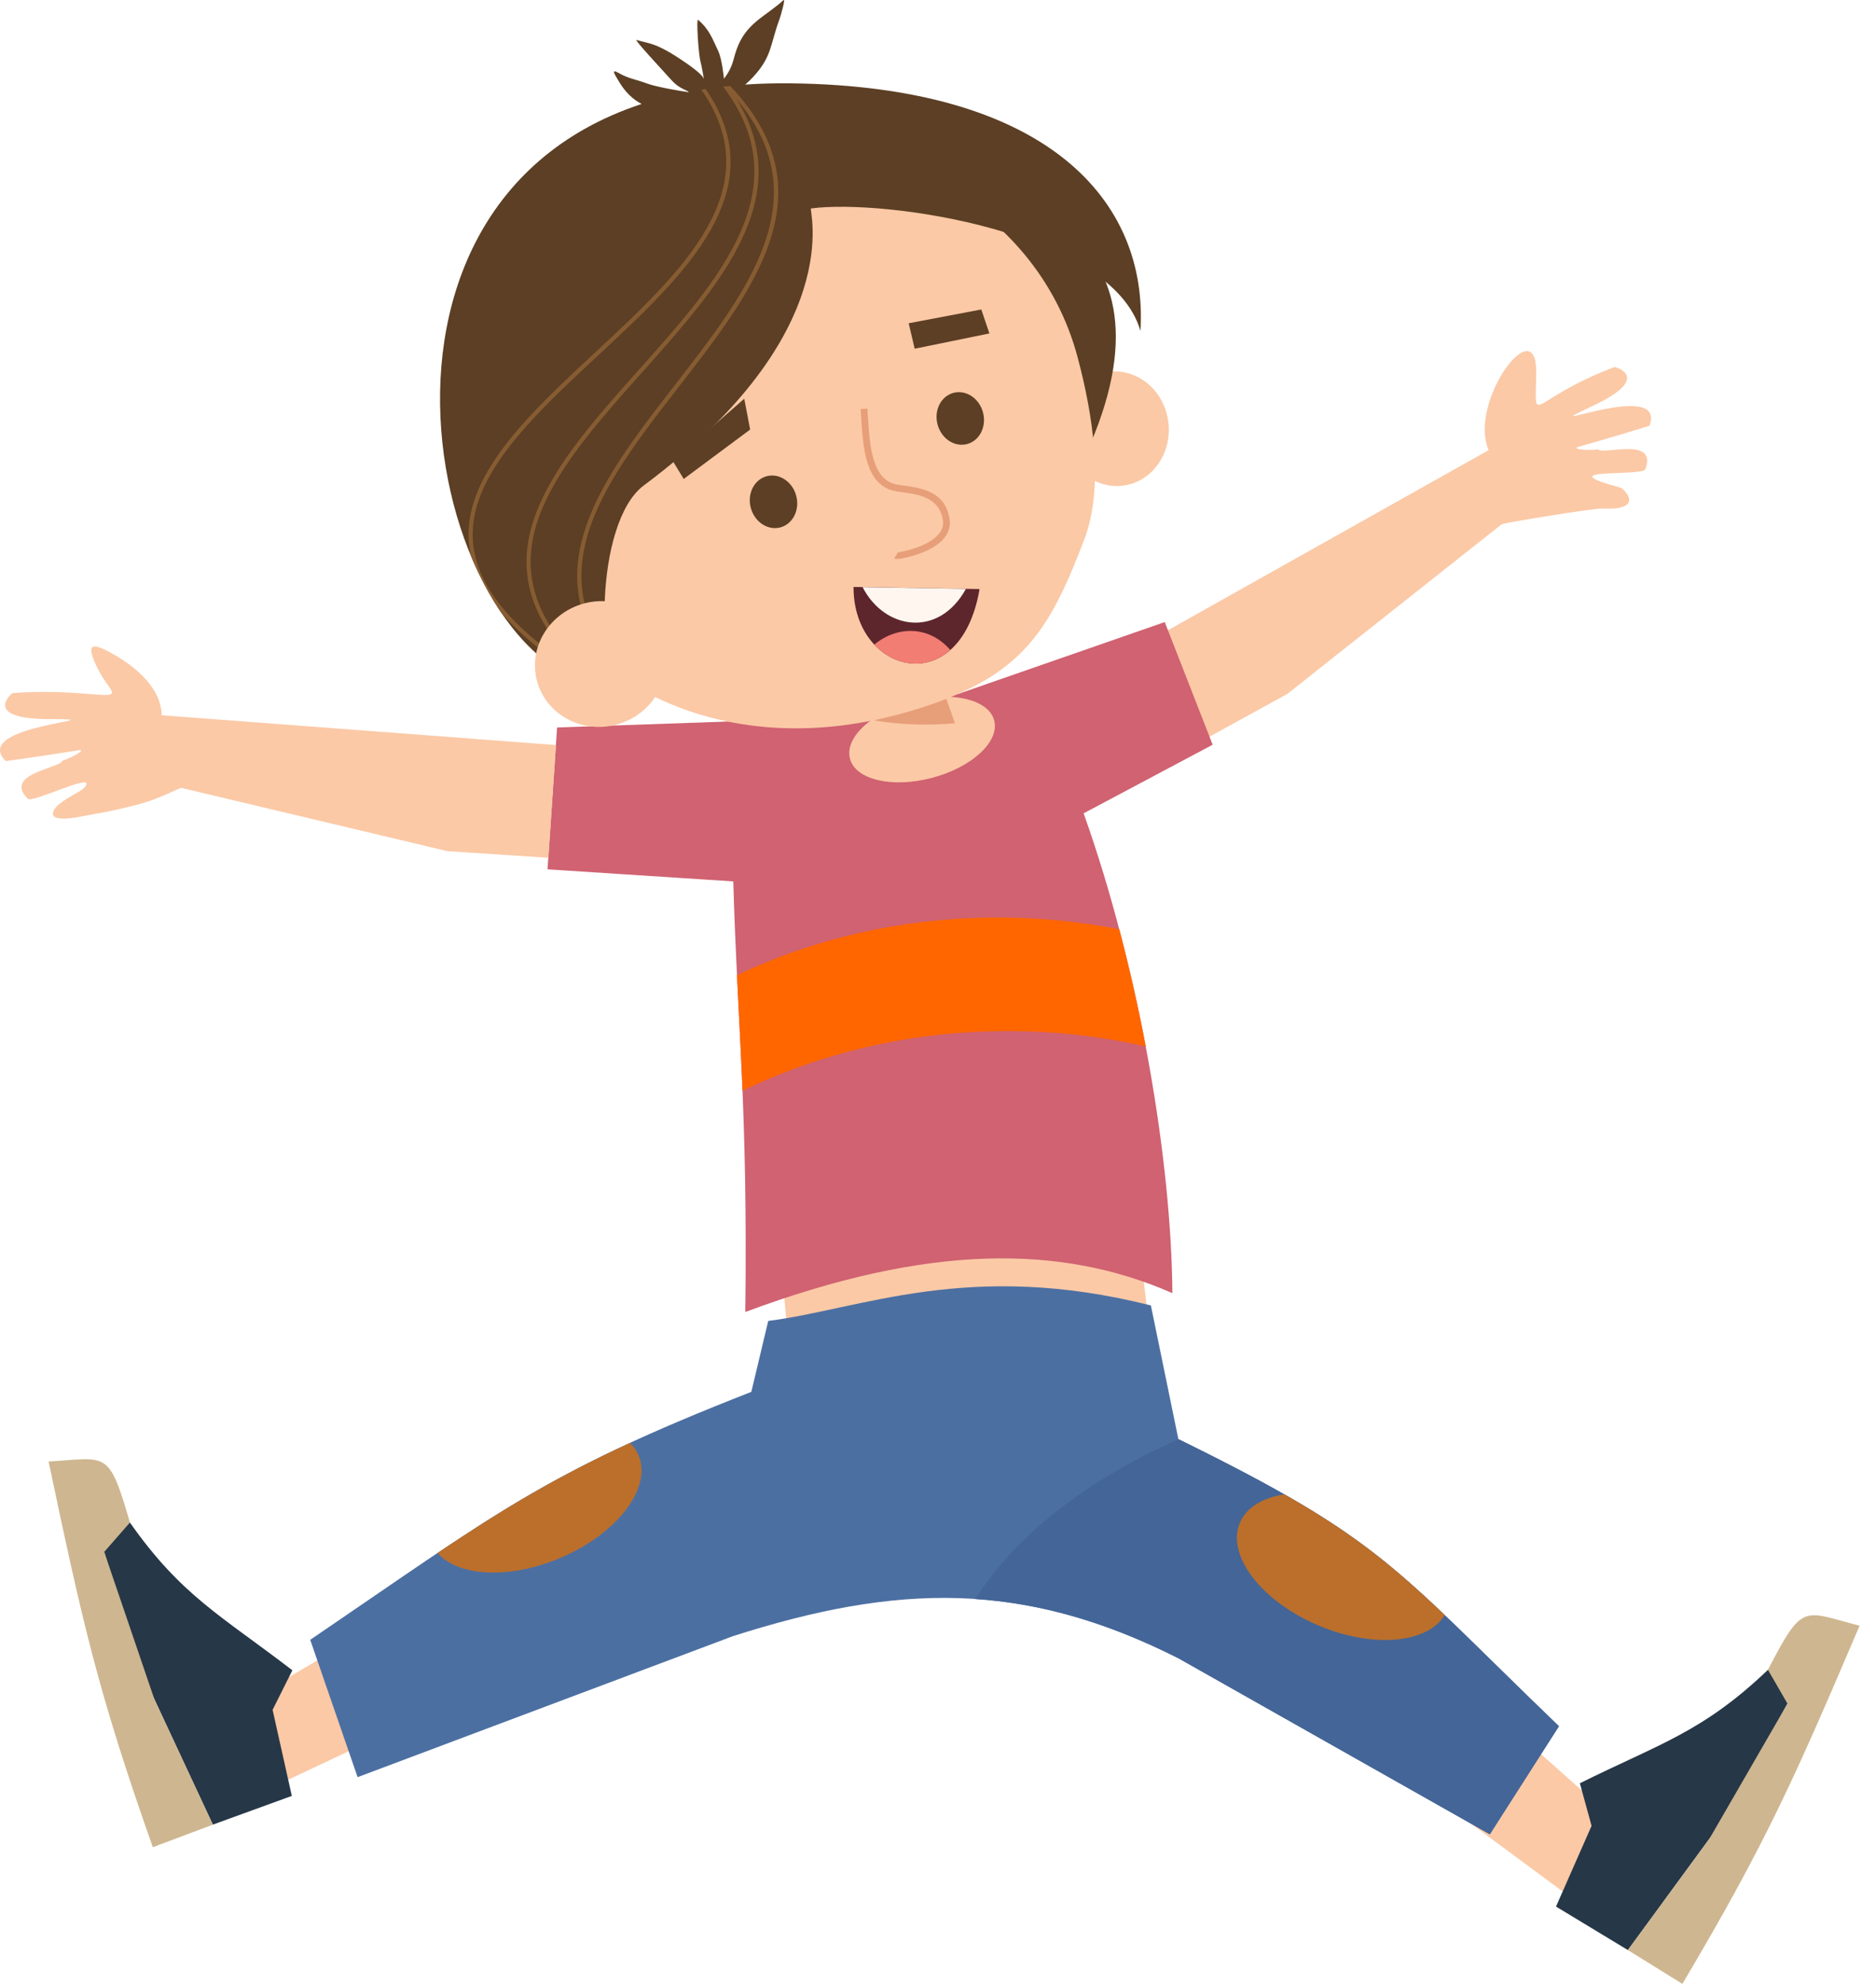 <svg width="105" height="111" viewBox="0 0 105 111" fill="none" xmlns="http://www.w3.org/2000/svg">
<path fill-rule="evenodd" clip-rule="evenodd" d="M63.104 27.129C64.7 26.774 65.706 25.081 65.347 23.347C64.991 21.612 63.407 20.493 61.811 20.846C60.216 21.201 59.211 22.895 59.568 24.628C59.925 26.365 61.507 27.484 63.104 27.129Z" fill="#FBC9A6"/>
<path fill-rule="evenodd" clip-rule="evenodd" d="M61.05 24.792C66.245 12.546 55.926 9.617 47.802 9.617C47.548 9.617 47.298 9.622 47.047 9.632C53.904 11.195 59.301 16.847 61.05 24.792Z" fill="#5C3F24"/>
<path fill-rule="evenodd" clip-rule="evenodd" d="M67.074 41.557L64.023 36.018L83.319 25.187C82.153 22.515 86.007 17.311 85.982 20.822C85.961 24.041 85.437 22.405 90.362 20.536C90.397 20.524 92.587 21.109 89.082 22.742C85.271 24.516 93.321 21.091 92.322 23.821C92.315 23.836 88.791 24.887 88.423 24.977C87.882 25.109 88.662 25.228 89.455 25.145C89.701 25.477 92.774 24.389 92.094 26.252C91.936 26.682 86.508 26.144 90.708 27.29C90.868 27.331 92.165 28.572 89.648 28.456C89.188 28.435 84.193 29.251 84.051 29.33L72.048 38.828L67.074 41.557Z" fill="#FBC9A6"/>
<path fill-rule="evenodd" clip-rule="evenodd" d="M64.762 78.154L44.14 75.346L43.734 70.751L63.689 68.82L64.762 78.154Z" fill="#FBC9A6"/>
<path fill-rule="evenodd" clip-rule="evenodd" d="M21.918 96.851L19.097 92.113L14.809 94.637L16.132 99.576L21.918 96.851Z" fill="#FBC9A6"/>
<path fill-rule="evenodd" clip-rule="evenodd" d="M11.913 102.089L16.333 100.482L15.257 95.666L16.364 93.455C12.419 90.421 10.167 89.308 7.27 85.185L5.931 83.119L4.707 82.051L5.83 86.831L7.908 93.504L11.913 102.089Z" fill="#263747"/>
<path fill-rule="evenodd" clip-rule="evenodd" d="M8.64 95.073L11.914 102.09L8.555 103.352C5.446 94.582 4.591 90.624 2.719 81.771C6.002 81.587 6.071 81.058 7.272 85.186L5.832 86.832L8.64 95.073Z" fill="#CEB690"/>
<path fill-rule="evenodd" clip-rule="evenodd" d="M82.316 102.025L86.005 97.926L89.721 101.234L87.463 105.827L82.316 102.025Z" fill="#FBC9A6"/>
<path fill-rule="evenodd" clip-rule="evenodd" d="M91.113 109.108L87.09 106.674L89.081 102.157L88.425 99.775C92.884 97.561 95.31 96.911 98.952 93.427L100.666 91.662L102.074 90.852L100.044 95.32L96.71 101.465L91.113 109.108Z" fill="#263747"/>
<path fill-rule="evenodd" clip-rule="evenodd" d="M95.688 102.86L91.113 109.108L94.163 110.998C98.916 103 100.525 99.281 104.081 90.96C100.896 90.143 100.932 89.611 98.951 93.427L100.045 95.32L95.688 102.86Z" fill="#CEB690"/>
<path fill-rule="evenodd" clip-rule="evenodd" d="M46.414 40.172L53.636 38.824L65.191 34.805L67.873 41.668L60.651 45.506C63.812 54.387 65.564 64.975 65.619 72.353C59.418 69.628 51.99 69.574 41.715 73.407C41.858 61.851 41.274 57.55 41.043 49.315L30.645 48.64L31.18 40.703L46.414 40.172Z" fill="#D06271"/>
<path fill-rule="evenodd" clip-rule="evenodd" d="M62.647 51.994C63.222 54.169 63.717 56.375 64.129 58.55C61.66 57.991 59.072 57.69 56.404 57.69C51.013 57.69 45.953 58.903 41.561 61.029C41.468 58.779 41.354 56.733 41.25 54.561C45.587 52.505 50.564 51.336 55.857 51.336C58.191 51.336 60.464 51.564 62.647 51.994Z" fill="#FF6600"/>
<path fill-rule="evenodd" clip-rule="evenodd" d="M48.795 40.266L48.522 37.843L52.273 36.324L53.232 38.994C54.489 39.063 55.439 39.533 55.645 40.305C55.959 41.487 54.407 42.926 52.177 43.519C49.948 44.111 47.887 43.636 47.573 42.454C47.379 41.737 47.877 40.923 48.795 40.266Z" fill="#FBC9A6"/>
<path fill-rule="evenodd" clip-rule="evenodd" d="M53.454 40.465C51.929 40.605 50.421 40.549 48.966 40.318L48.902 39.753L52.653 38.234L53.454 40.465Z" fill="#E79F79"/>
<path fill-rule="evenodd" clip-rule="evenodd" d="M39.114 8.857C48.521 6.355 58.012 11.338 60.314 19.988C61.169 23.197 61.815 27.257 60.676 30.219C58.742 35.241 57.289 37.789 51.451 39.634C39.288 43.474 30.056 36.866 27.755 28.216C25.452 19.57 29.706 11.36 39.114 8.857Z" fill="#FBC9A6"/>
<path fill-rule="evenodd" clip-rule="evenodd" d="M48.547 22.863L48.578 23.329C48.678 24.924 48.803 26.899 50.25 27.121L50.522 27.16C51.61 27.309 52.909 27.495 53.148 29.045C53.202 29.385 53.124 29.683 52.964 29.94C52.694 30.375 52.189 30.686 51.676 30.894C51.181 31.101 50.675 31.215 50.392 31.259C50.221 31.285 50.087 31.279 50.042 31.253L50.237 30.93C50.255 30.94 50.249 30.901 50.333 30.889C50.599 30.849 51.069 30.74 51.533 30.549C51.981 30.362 52.42 30.098 52.642 29.743C52.756 29.559 52.811 29.348 52.774 29.105C52.577 27.829 51.429 27.668 50.468 27.534L50.195 27.495C48.441 27.23 48.306 25.084 48.199 23.353L48.168 22.888L48.547 22.863Z" fill="#E79F79"/>
<path fill-rule="evenodd" clip-rule="evenodd" d="M45.392 11.664C49.514 11.109 62.23 12.949 63.832 18.517C64.278 11.186 58.584 4.827 44.254 4.662C43.373 4.652 42.525 4.677 41.712 4.732C41.865 4.6 42.013 4.459 42.158 4.301C43.226 3.143 43.096 2.497 43.638 1.046C43.658 0.993 44.005 -0.139 43.842 0.014C42.958 0.836 41.875 1.235 41.325 2.521C40.983 3.317 41.126 3.588 40.522 4.405C40.516 4.412 40.428 3.337 40.19 2.834C39.855 2.123 39.682 1.623 39.067 1.108C38.966 1.024 39.093 3.013 39.203 3.433C39.267 3.669 39.407 4.413 39.394 4.467C39.467 4.151 37.691 3.047 37.411 2.891C36.626 2.455 36.428 2.45 35.625 2.238C35.47 2.199 37.115 3.962 37.468 4.358C37.899 4.843 38.064 4.893 38.56 5.139L38.492 5.151C38.09 5.097 36.714 4.862 36.209 4.67C35.588 4.434 35.203 4.413 34.643 4.092C34.144 3.804 34.435 4.205 34.64 4.558C34.992 5.157 35.423 5.563 35.913 5.818C17.554 11.852 24.815 39.429 35.057 38.458C33.343 38.173 33.238 29.249 36.032 27.162C47.544 18.572 45.237 11.685 45.392 11.664Z" fill="#5C3F24"/>
<path fill-rule="evenodd" clip-rule="evenodd" d="M40.87 4.809C40.738 4.823 40.602 4.83 40.471 4.844C44.809 10.549 40.265 15.642 35.783 20.661C33.824 22.855 31.877 25.035 30.676 27.253C28.74 30.828 28.729 34.486 33.66 38.411C33.805 38.435 33.95 38.452 34.096 38.465C28.987 34.544 28.952 30.919 30.868 27.38C32.056 25.183 33.995 23.013 35.944 20.828C40.275 15.979 44.665 11.059 41.222 5.541C45.893 11.083 41.844 16.301 37.815 21.488C36.315 23.42 34.816 25.348 33.764 27.292C32.02 30.512 31.491 33.765 34.158 37.122C34.112 36.952 34.07 36.767 34.034 36.573C31.796 33.447 32.335 30.417 33.958 27.417C35.001 25.489 36.494 23.57 37.989 21.646C42.223 16.195 46.479 10.712 40.87 4.809ZM39.496 4.978L39.25 5.014C43.143 10.575 38.179 15.194 33.315 19.716C30.858 22 28.426 24.264 27.148 26.622C26.363 28.071 26.013 29.553 26.352 31.088C26.837 32.259 27.411 33.337 28.061 34.287C28.992 35.376 30.311 36.501 32.097 37.664L32.208 37.46C26.111 33.489 25.567 30.028 27.343 26.746C28.602 24.421 31.021 22.172 33.463 19.899C38.379 15.327 43.395 10.66 39.496 4.978Z" fill="#875C32"/>
<path fill-rule="evenodd" clip-rule="evenodd" d="M38.268 26.797L37.664 25.809L41.656 22.309L41.985 24.034L38.268 26.797Z" fill="#5C3F24"/>
<path fill-rule="evenodd" clip-rule="evenodd" d="M51.195 19.511L50.859 18.087L54.923 17.316L55.377 18.656L51.195 19.511Z" fill="#5C3F24"/>
<path fill-rule="evenodd" clip-rule="evenodd" d="M43.675 29.509C44.377 29.322 44.776 28.531 44.564 27.739C44.354 26.948 43.613 26.458 42.911 26.645C42.208 26.833 41.811 27.624 42.021 28.415C42.233 29.205 42.973 29.695 43.675 29.509Z" fill="#5C3F24"/>
<path fill-rule="evenodd" clip-rule="evenodd" d="M54.129 24.845C54.831 24.658 55.229 23.866 55.018 23.075C54.808 22.284 54.067 21.794 53.365 21.981C52.662 22.169 52.263 22.96 52.475 23.751C52.686 24.542 53.427 25.032 54.129 24.845Z" fill="#5C3F24"/>
<path fill-rule="evenodd" clip-rule="evenodd" d="M47.773 32.84L54.826 32.959C53.747 39.295 47.752 37.722 47.773 32.84Z" fill="#5D262C"/>
<path fill-rule="evenodd" clip-rule="evenodd" d="M53.191 36.369C51.859 37.545 50.083 37.294 48.934 36.066C50.208 35.01 51.991 34.989 53.191 36.369Z" fill="#F27D73"/>
<path fill-rule="evenodd" clip-rule="evenodd" d="M48.281 32.852L54.062 32.949C52.529 35.725 49.494 35.225 48.281 32.852Z" fill="#FFF6F0"/>
<path fill-rule="evenodd" clip-rule="evenodd" d="M42.998 73.907L42.052 77.876C30.368 82.441 27.735 84.7 17.363 91.749L20.015 99.433L41.036 91.539C50.184 88.621 57.237 88.385 65.95 92.776L83.385 102.629L87.254 96.582C78.025 87.706 77.449 86.16 65.953 80.519L64.415 73.04C54.214 70.469 48.19 73.25 42.998 73.907Z" fill="#4C6FA2"/>
<path fill-rule="evenodd" clip-rule="evenodd" d="M54.586 89.466C58.267 89.714 61.932 90.752 65.951 92.779L83.386 102.632L87.255 96.585C78.029 87.71 77.45 86.163 65.961 80.523C60.857 82.786 56.873 85.881 54.586 89.466Z" fill="#446597"/>
<path fill-rule="evenodd" clip-rule="evenodd" d="M35.262 80.731C31.073 82.663 28.17 84.423 24.492 86.889C25.642 88.21 28.492 88.377 31.33 87.181C34.535 85.831 36.51 83.259 35.742 81.432C35.631 81.168 35.467 80.936 35.262 80.731Z" fill="#BB6F2B"/>
<path fill-rule="evenodd" clip-rule="evenodd" d="M80.863 90.362C77.957 87.598 75.771 85.817 71.888 83.609C70.68 83.797 69.761 84.337 69.397 85.203C68.627 87.028 70.603 89.602 73.807 90.952C76.845 92.235 79.899 91.953 80.863 90.362Z" fill="#BB6F2B"/>
<path fill-rule="evenodd" clip-rule="evenodd" d="M30.692 47.994L31.118 41.686L9.054 40.019C9.013 38.438 7.497 37.254 6.357 36.611C5.394 36.067 4.697 35.789 5.387 37.243C5.845 38.207 6.289 38.558 6.268 38.752C6.229 39.141 4.215 38.521 0.708 38.778C0.669 38.781 -1.068 40.235 2.8 40.235C7.004 40.235 -1.74 40.528 0.319 42.584C0.331 42.594 3.971 42.057 4.342 41.985C4.887 41.876 4.23 42.311 3.478 42.57C3.394 42.975 0.15 43.291 1.553 44.689C1.823 44.96 5.573 43.066 4.721 44.072C4.554 44.269 3.793 44.582 3.246 45.046C3.119 45.15 2.146 46.179 4.699 45.655C4.974 45.599 6.437 45.371 7.924 44.956C8.884 44.689 10.079 44.077 10.143 44.082L25.034 47.621L30.692 47.994Z" fill="#FBC9A6"/>
<path fill-rule="evenodd" clip-rule="evenodd" d="M34.5 40.543C36.457 40.02 37.639 38.081 37.141 36.211C36.642 34.337 34.653 33.243 32.696 33.762C30.739 34.285 29.557 36.224 30.055 38.094C30.553 39.968 32.543 41.062 34.5 40.543Z" fill="#FBC9A6"/>
</svg>
